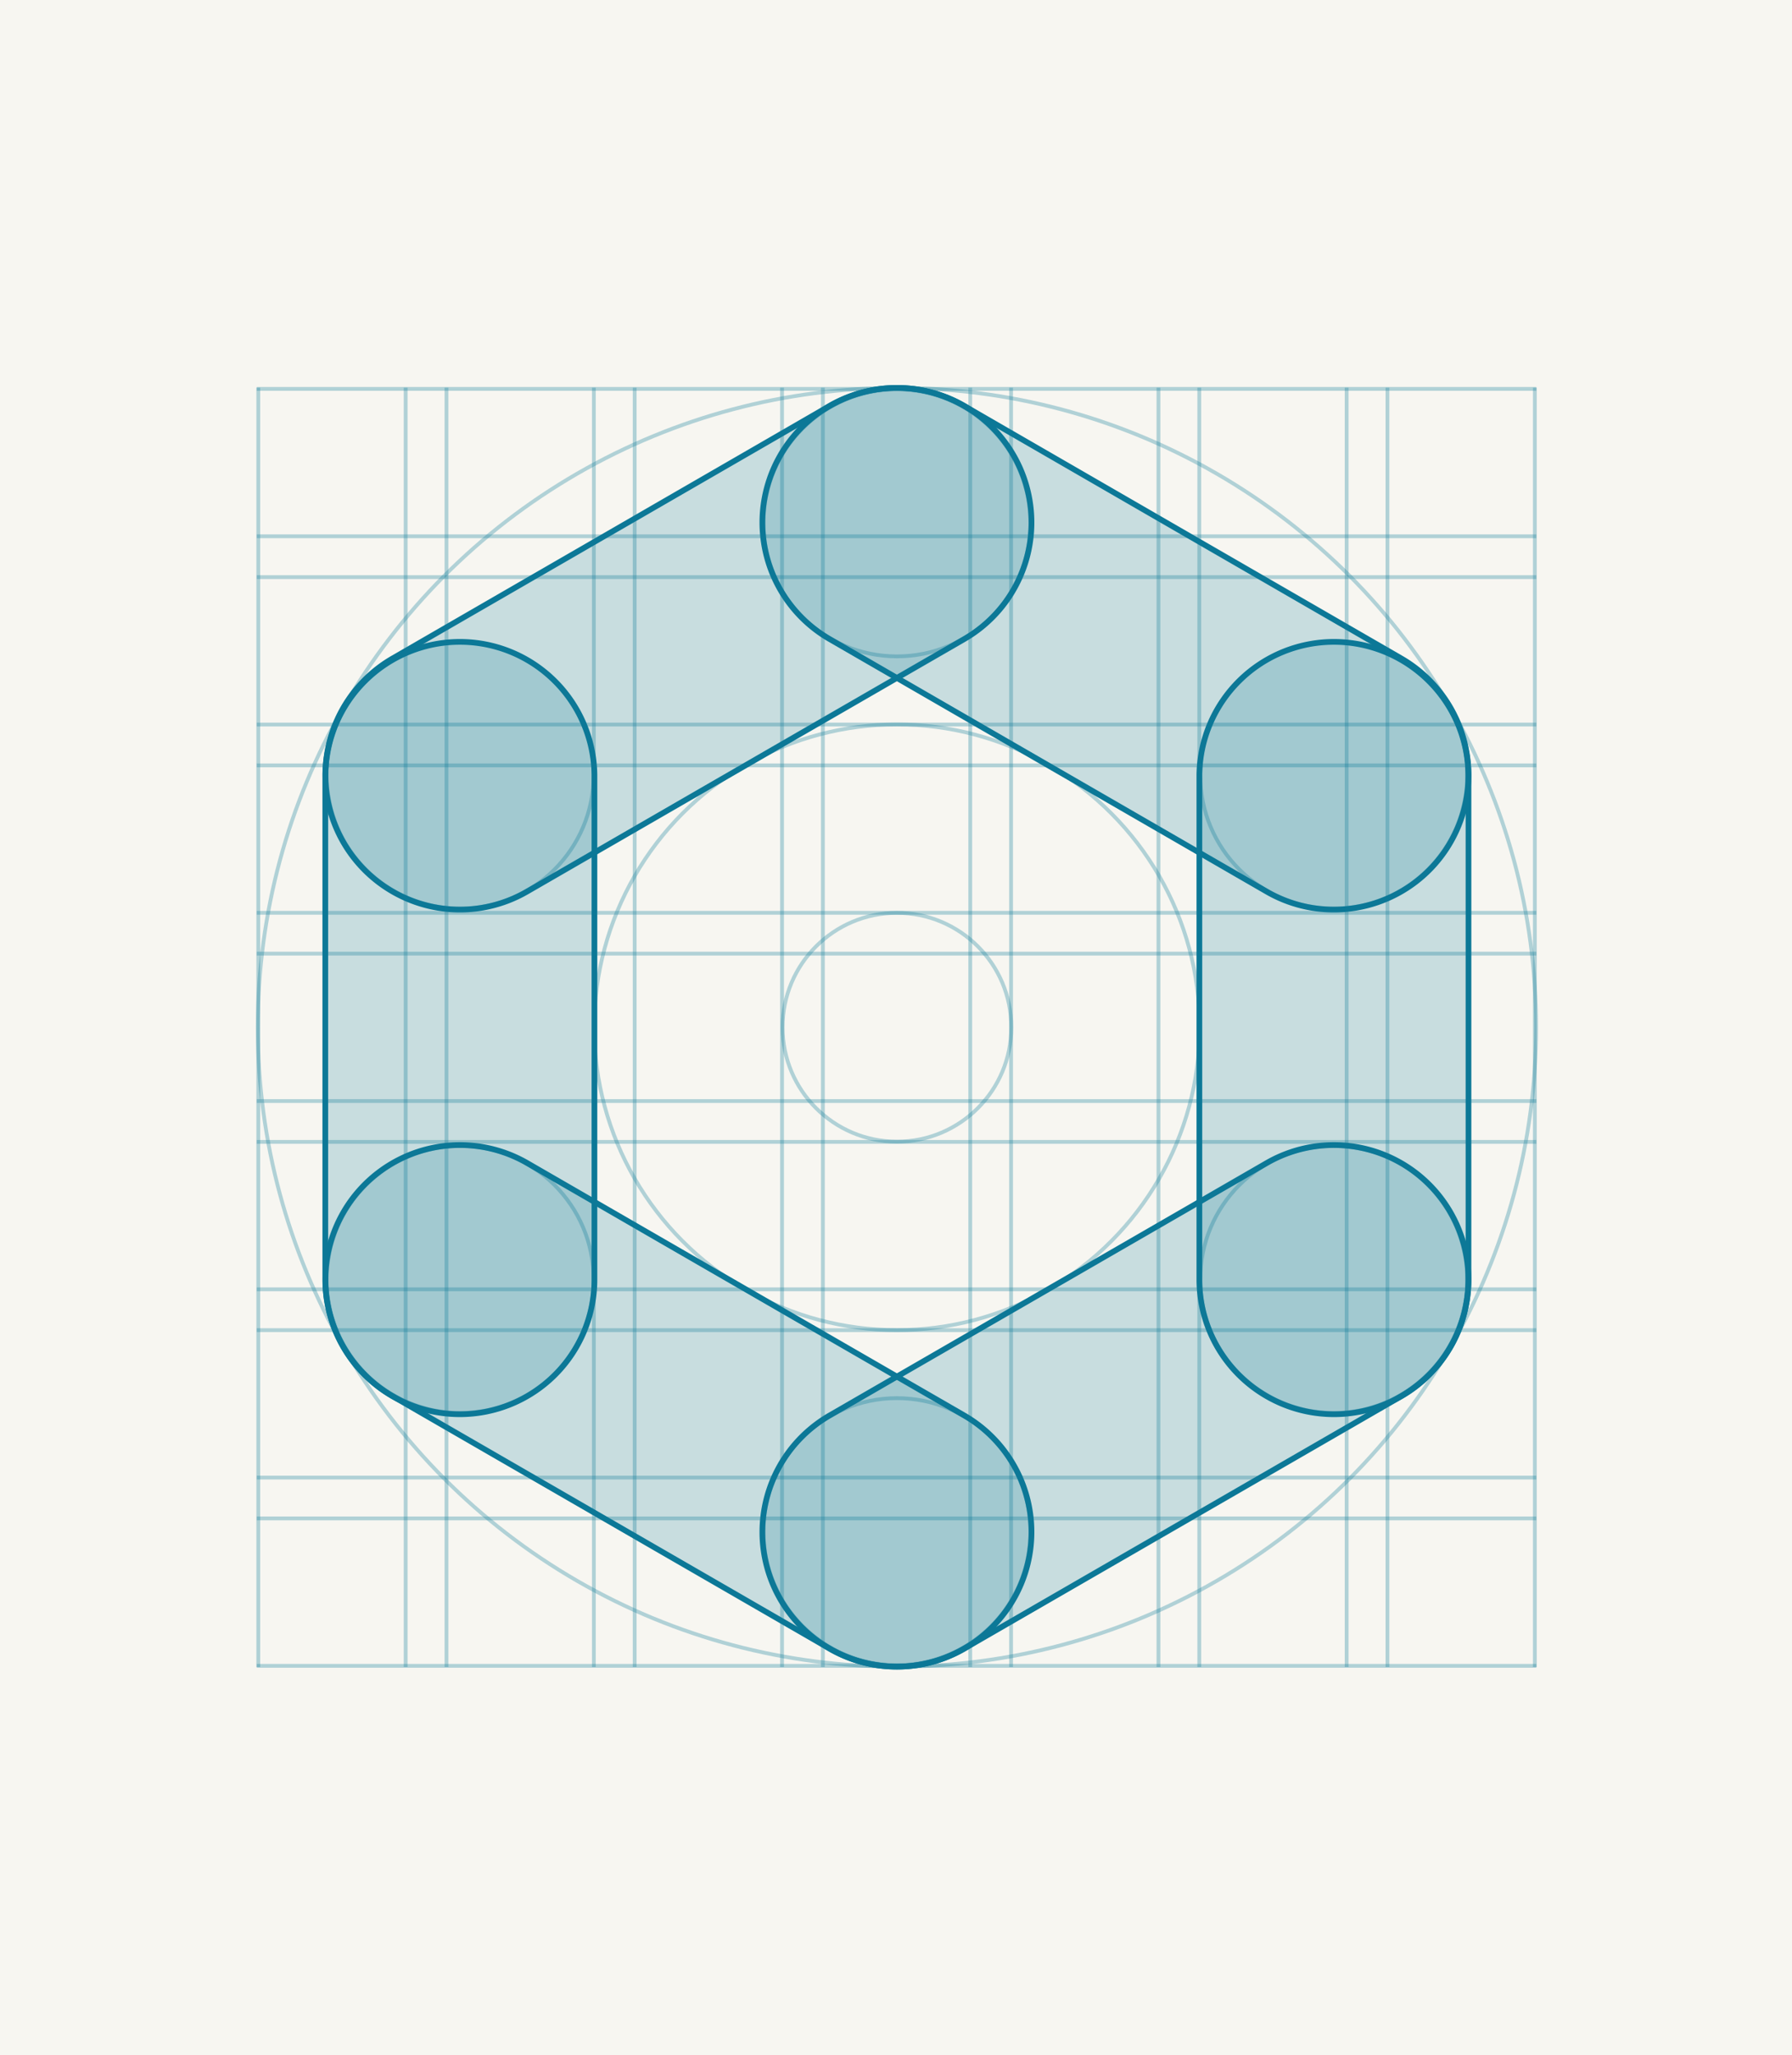 <svg xmlns="http://www.w3.org/2000/svg" viewBox="0 0 942 1080"><defs><style>.cls-1{fill:#f7f6f1;}.cls-2,.cls-5{fill:none;stroke:#0c7897;stroke-miterlimit:10;}.cls-2{stroke-linecap:square;stroke-width:2px;opacity:0.3;}.cls-3{opacity:0.2;}.cls-4{fill:#0c7897;}.cls-5{stroke-width:3px;}</style></defs><g id="Layer_5" data-name="Layer 5"><rect class="cls-1" width="942" height="1080"/></g><g id="Layer_3" data-name="Layer 3"><line class="cls-2" x1="135.98" y1="875.4" x2="806.61" y2="875.4"/><line class="cls-2" x1="135.98" y1="797.93" x2="806.61" y2="797.93"/><line class="cls-2" x1="135.98" y1="776.47" x2="806.61" y2="776.47"/><line class="cls-2" x1="135.98" y1="699" x2="806.61" y2="699"/><line class="cls-2" x1="135.98" y1="677.54" x2="806.61" y2="677.54"/><line class="cls-2" x1="135.98" y1="600.07" x2="806.61" y2="600.07"/><line class="cls-2" x1="135.98" y1="578.61" x2="806.61" y2="578.61"/><line class="cls-2" x1="135.98" y1="501.14" x2="806.61" y2="501.14"/><line class="cls-2" x1="135.98" y1="479.68" x2="806.61" y2="479.68"/><line class="cls-2" x1="135.98" y1="402.21" x2="806.61" y2="402.21"/><line class="cls-2" x1="135.98" y1="380.75" x2="806.61" y2="380.75"/><line class="cls-2" x1="135.98" y1="303.28" x2="806.61" y2="303.28"/><line class="cls-2" x1="135.98" y1="281.82" x2="806.61" y2="281.82"/><line class="cls-2" x1="135.98" y1="204.36" x2="806.61" y2="204.36"/><line class="cls-2" x1="135.77" y1="204.71" x2="135.77" y2="875.04"/><line class="cls-2" x1="213.24" y1="204.71" x2="213.24" y2="875.04"/><line class="cls-2" x1="234.7" y1="204.71" x2="234.7" y2="875.04"/><line class="cls-2" x1="312.17" y1="204.71" x2="312.17" y2="875.04"/><line class="cls-2" x1="333.63" y1="204.71" x2="333.63" y2="875.04"/><line class="cls-2" x1="411.1" y1="204.71" x2="411.1" y2="875.04"/><line class="cls-2" x1="432.56" y1="204.71" x2="432.56" y2="875.04"/><line class="cls-2" x1="510.03" y1="204.71" x2="510.03" y2="875.04"/><line class="cls-2" x1="531.49" y1="204.71" x2="531.49" y2="875.04"/><line class="cls-2" x1="608.96" y1="204.71" x2="608.96" y2="875.04"/><line class="cls-2" x1="630.42" y1="204.71" x2="630.42" y2="875.04"/><line class="cls-2" x1="707.89" y1="204.71" x2="707.89" y2="875.04"/><line class="cls-2" x1="729.35" y1="204.71" x2="729.35" y2="875.04"/><line class="cls-2" x1="806.82" y1="204.71" x2="806.82" y2="875.04"/><circle class="cls-2" cx="471.49" cy="539.83" r="335.99"/><circle class="cls-2" cx="471.49" cy="539.83" r="159.15"/><circle class="cls-2" cx="471.49" cy="539.83" r="60.12"/><circle class="cls-2" cx="241.9" cy="407.3" r="70.16"/><circle class="cls-2" cx="241.9" cy="672.36" r="70.16"/><circle class="cls-2" cx="701.08" cy="407.3" r="70.16"/><circle class="cls-2" cx="471.49" cy="274.77" r="70.16"/><circle class="cls-2" cx="471.49" cy="804.89" r="70.16"/><circle class="cls-2" cx="701.08" cy="672.36" r="70.16"/></g><g id="Layer_1_copy" data-name="Layer 1 copy"><g class="cls-3"><path class="cls-4" d="M471.55,875.83a70.74,70.74,0,0,1-35.43-132L665.83,611.2a70.73,70.73,0,1,1,70.74,122.51L506.86,866.34A70.46,70.46,0,0,1,471.55,875.83Z"/></g><g class="cls-3"><path class="cls-4" d="M701.2,743.19a70.74,70.74,0,0,1-70.73-70.74V407.2a70.74,70.74,0,0,1,141.47,0V672.45A70.74,70.74,0,0,1,701.2,743.19Z"/></g><g class="cls-3"><path class="cls-4" d="M701.14,478a70.43,70.43,0,0,1-35.31-9.49L436.12,335.83a70.73,70.73,0,1,1,70.74-122.51L736.57,346a70.74,70.74,0,0,1-35.43,132Z"/></g><g class="cls-3"><path class="cls-4" d="M241.84,478a70.74,70.74,0,0,1-35.43-132L436.12,213.32a70.73,70.73,0,1,1,70.74,122.51L277.14,468.46A70.42,70.42,0,0,1,241.84,478Z"/></g><g class="cls-3"><path class="cls-4" d="M241.77,743.19A70.74,70.74,0,0,1,171,672.45V407.2a70.74,70.74,0,0,1,141.47,0V672.45A70.74,70.74,0,0,1,241.77,743.19Z"/></g><g class="cls-3"><path class="cls-4" d="M471.42,875.83a70.42,70.42,0,0,1-35.3-9.49L206.41,733.71A70.73,70.73,0,1,1,277.14,611.2L506.86,743.83a70.74,70.74,0,0,1-35.44,132Z"/></g></g><g id="Layer_1_copy_2" data-name="Layer 1 copy 2"><path class="cls-5" d="M471.55,875.83a70.74,70.74,0,0,1-35.43-132L665.83,611.2a70.73,70.73,0,1,1,70.74,122.51L506.86,866.34A70.46,70.46,0,0,1,471.55,875.83Z"/><path class="cls-5" d="M701.2,743.19a70.74,70.74,0,0,1-70.73-70.74V407.2a70.74,70.74,0,0,1,141.47,0V672.45A70.74,70.74,0,0,1,701.2,743.19Z"/><path class="cls-5" d="M701.14,478a70.43,70.43,0,0,1-35.31-9.49L436.12,335.83a70.73,70.73,0,1,1,70.74-122.51L736.57,346a70.74,70.74,0,0,1-35.43,132Z"/><path class="cls-5" d="M241.84,478a70.74,70.74,0,0,1-35.43-132L436.12,213.32a70.73,70.73,0,1,1,70.74,122.51L277.14,468.46A70.42,70.42,0,0,1,241.84,478Z"/><path class="cls-5" d="M241.77,743.19A70.74,70.74,0,0,1,171,672.45V407.2a70.74,70.74,0,0,1,141.47,0V672.45A70.74,70.74,0,0,1,241.77,743.19Z"/><path class="cls-5" d="M471.42,875.83a70.42,70.42,0,0,1-35.3-9.49L206.41,733.71A70.73,70.73,0,1,1,277.14,611.2L506.86,743.83a70.74,70.74,0,0,1-35.44,132Z"/></g></svg>